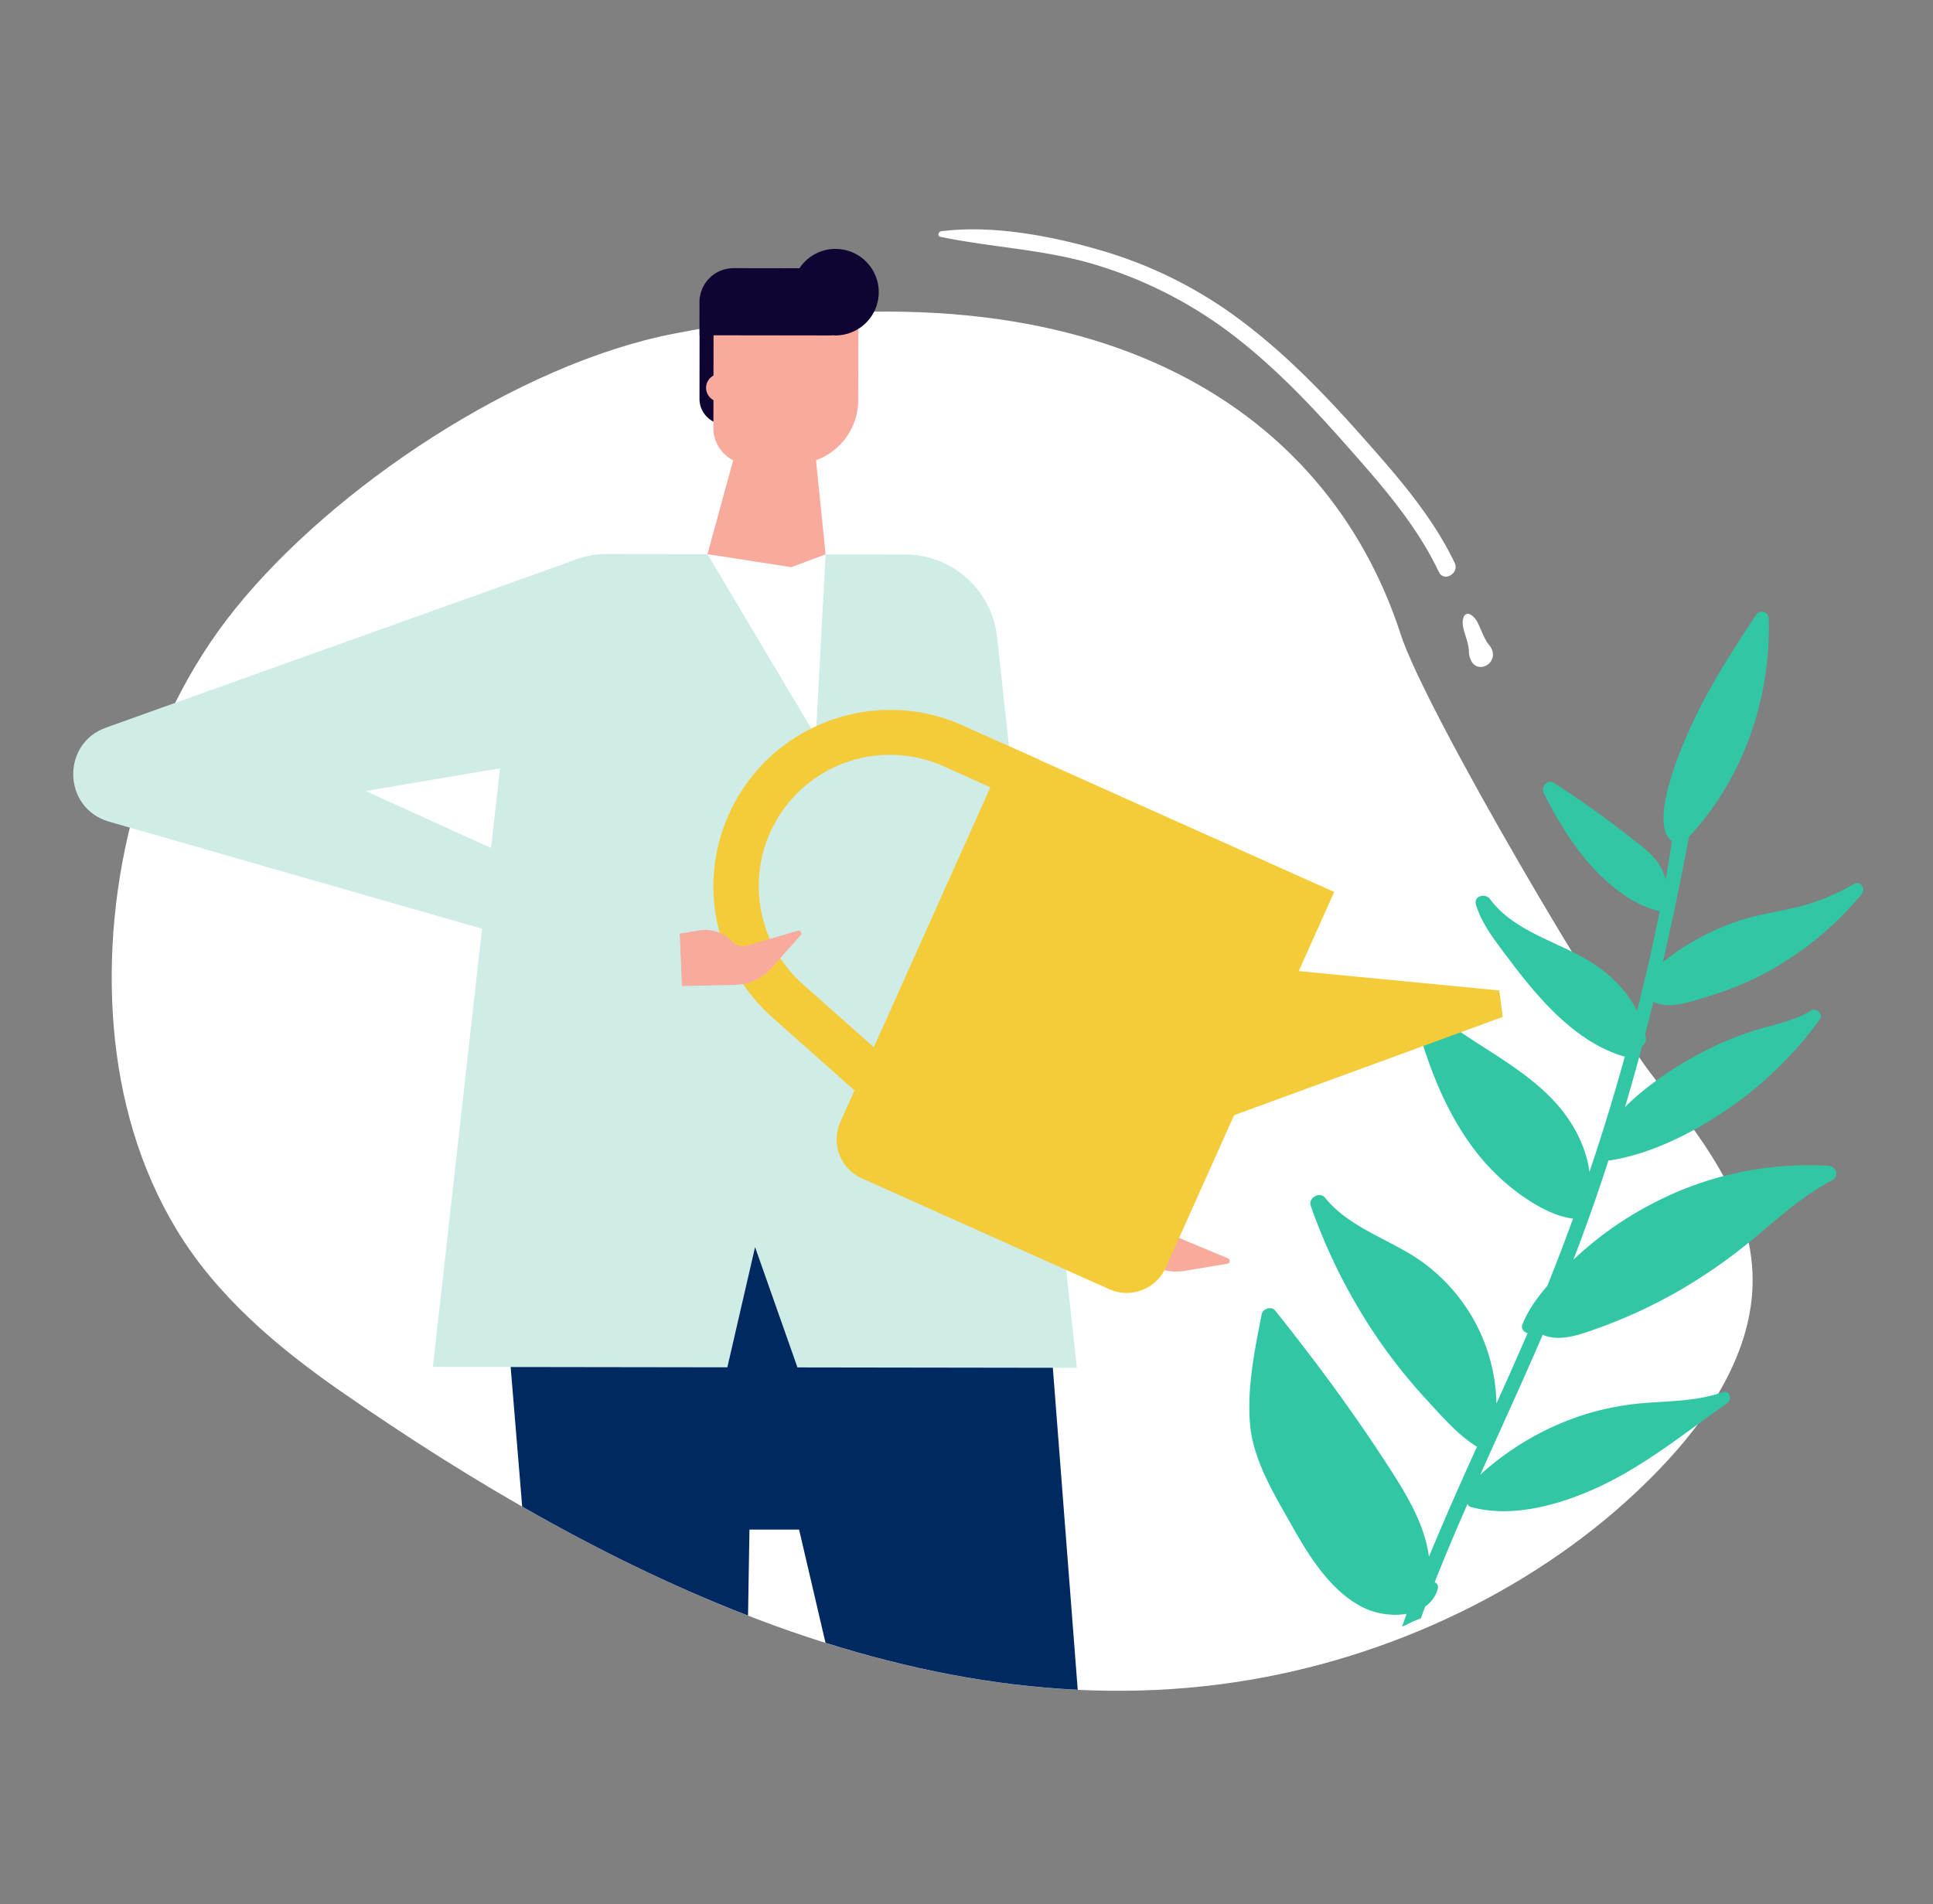 <svg xmlns="http://www.w3.org/2000/svg" id="Calque_1" data-name="Calque 1" viewBox="0 0 1087 1071"><rect x="0" y="0" width="1087" height="1071" fill="#808080" stroke="none"/><defs><style>.cls-1{fill:#fff;}.cls-2{fill:#31c7a4;}.cls-3{fill:#002961;}.cls-4{fill:#100532;}.cls-5{fill:#f8aa9d;}.cls-6{fill:#cfede6;}.cls-7{fill:#f4cc3a;}</style></defs><path class="cls-1" d="M985.19,711.26c-3.62-40.34-29.8-73.24-54.65-104.56-27.66-34.87-129-207-142.91-250C746,228.23,613.16,141.71,378.38,187.79c-87.23,17.12-191,86.12-246.3,154.87C79.83,407.57,57.19,497.36,64,578c3.37,39.76,14.38,79.15,35.47,113.9,22.47,37,56.07,65.54,92.1,90.59C338.16,884.36,523.85,979.2,711.81,943.22,797.36,926.84,880,884,937.62,821.62,965.58,791.36,988.91,752.79,985.19,711.26Z"></path><path class="cls-2" d="M1042.53,497.22a121,121,0,0,1-32.15,13.06c-10.62,2.59-21.44,4-31.87,7.42a137.13,137.13,0,0,0-43.45,23.51q8-34.53,14.48-69.51a5.3,5.3,0,0,0,.07-.88c30.79-32.83,46.33-78.34,45-123a3.85,3.85,0,0,0-7.12-1.92c-14.78,22.24-29.28,45-39.72,69.67-4.85,11.46-9.31,23.5-11.49,35.78-1.06,5.93-2.13,17.68,3.92,21.59q-1.63,10.92-3.55,21.8a29.84,29.84,0,0,0-4.87-10.29c-4.29-5.67-10.58-10-16.11-14.34-13.44-10.59-27.41-20.47-41.79-29.72-3.67-2.36-7.56,2.21-5.77,5.72,8.27,16.18,17.72,32.05,30.63,45,9.2,9.25,21.4,18.57,34.58,21.37q-3.78,19.08-8.3,38a4,4,0,0,0-.43,1.81c-1.31,5.45-2.64,10.89-4,16.32-6.34-12.85-17.37-22.82-30.22-30-17.73-9.89-39.84-15.88-52.43-32.86-2.68-3.61-9.5-1.87-7.93,3.19,3,9.67,8.76,17.53,14.75,25.55,6.65,8.9,13.35,17.76,20.76,26C878.42,575,894.63,589,913.7,594.32q-2,7.06-4,14.1-7.38,25.55-15.91,50.73c-1.93-15-9.8-29.18-20.32-40.32-20.42-21.63-48.87-33-70.87-52.71-3.2-2.86-8.8-.22-7.56,4.3,7.29,26.49,16.73,53,33.35,75.23a121.64,121.64,0,0,0,26.94,26.51c8.28,5.88,18.8,12,29.26,13.23q-6.93,19.08-14.49,37.91c-5.88,6.72-11,14-14,21.69-.91,2.35.84,4.3,2.94,4.83-5.7,13.27-11.6,26.45-17.53,39.61a100.59,100.59,0,0,0-52.11-86.19c-15.58-8.84-32.73-15.38-44.35-29.64-2.94-3.61-9.5.19-8,4.53A319.59,319.59,0,0,0,776,754.66a307.35,307.35,0,0,0,26.57,33c8.11,8.76,17.4,19.65,28,26.05-5,11-9.89,21.93-14.71,32.95q-6.3,14.4-12.3,28.92c-2.65-20.1-14.93-38.73-25.82-55.39-18.76-28.72-39.25-56.25-60.65-83.05-2.1-2.64-6.93-1.14-7.56,2-4,20-8.44,42-6.53,62.42,1.88,20.22,13.76,39.29,23.5,56.62s22.31,37.65,41.06,46.43A41.46,41.46,0,0,0,791,907.73c-.88,2.38-1.71,4.78-2.56,7.18.42-.17.83-.35,1.25-.51s.86-.37,1.28-.57a50.08,50.08,0,0,1,8-3.53c.82-2.23,1.62-4.46,2.46-6.68a18.14,18.14,0,0,0,7-9.62,3.22,3.22,0,0,0-1.64-4.1c5.87-14.83,12.1-29.52,18.5-44.14a2.47,2.47,0,0,0,1.78,1.85c23.14,6.33,49.22-1,70.41-10.56,26.91-12.17,49.85-31,73.82-47.89,2.86-2,1.36-7.46-2.46-6.13-13.52,4.7-27.29,4.93-41.41,5.91A155.28,155.28,0,0,0,889.86,796a158.21,158.21,0,0,0-57.44,33.46c11.71-26.23,23.76-52.33,35.1-78.71,9.56,4.25,21.35-.21,30.91-3.63a284.14,284.14,0,0,0,45.9-21.24A302.93,302.93,0,0,0,986.9,696c13.94-11.61,27.38-23.77,43.57-32.24,4-2.09,2-7.76-2.09-8a188.53,188.53,0,0,0-99,21.13A196.17,196.17,0,0,0,887,706.45l-2.19,2q10.66-27.76,19.74-55.92a3.26,3.26,0,0,0,1.37.06c23.67-3.92,46.9-15.85,66.46-29.35a211.37,211.37,0,0,0,51-49.93c2.11-2.92-2-6.72-4.89-4.93-9.81,6.08-21.4,7.94-32.26,11.36a178.53,178.53,0,0,0-30.94,13.16c-14.37,7.72-29.42,17.74-41.48,29.76q5.06-17.1,9.61-34.34a4.57,4.57,0,0,0,2.07-4.76c-.1-.59-.24-1.15-.36-1.73q2.42-9.23,4.68-18.51a1.82,1.82,0,0,0,.23.15c8.5,4.6,21.47-.33,30-2.87a179.42,179.42,0,0,0,31.81-12.88,181.37,181.37,0,0,0,55-44.79C1049.35,500,1046.26,495.05,1042.53,497.22Z"></path><path class="cls-3" d="M280.74,691.23l12.91,156.16c40.57,23.24,83.08,44.32,127,61.31l.8-48.38,27.91,0L464.21,924c46.24,14.58,93.73,24.11,141.84,26.42l-20-258.78Z"></path><path class="cls-4" d="M416.43,167.25l-23,0-.08,57.07a14.37,14.37,0,0,0,14.35,14.39h8.62Z"></path><path class="cls-5" d="M446.55,261l-25.24,0a20.17,20.17,0,0,1-20.13-20.19l.11-73.77,81.4.11-.08,57.93A36,36,0,0,1,446.55,261Z"></path><path class="cls-6" d="M243.43,768.82l165.58.24,15.59-67.62,23.84,67.67,157.13.23-44.87-411A52.08,52.08,0,0,0,509,311.87l-167.67-.24a52.09,52.09,0,0,0-51.84,46.28L269.06,540.19Z"></path><polygon class="cls-1" points="464.27 311.81 458.78 414.07 397.84 311.71 464.27 311.81"></polygon><polygon class="cls-5" points="417.82 238.68 455.92 230.03 464.27 311.81 444.95 319 397.84 311.71 417.82 238.68"></polygon><path class="cls-5" d="M620.41,690.87l23.77,18.39A28.09,28.09,0,0,0,666,714.82l24.24-4a1.59,1.59,0,0,0,.36-3l-27.37-11.48a8.24,8.24,0,0,1-5-7,20.86,20.86,0,0,0-10.42-16.55l-9.77-5.6Z"></path><path class="cls-6" d="M437.37,511,492.8,339l57.26,39L505.51,531,631.44,685l-18,20.48L449.38,571.4A46.59,46.59,0,0,1,437.37,511Z"></path><path class="cls-4" d="M445.49,164.31A24.33,24.33,0,1,0,469.85,140,24.33,24.33,0,0,0,445.49,164.31Z"></path><path class="cls-4" d="M393.41,188.57l74.32.1,0-37.77-55.22-.08a19.08,19.08,0,0,0-19.12,19.07Z"></path><path class="cls-5" d="M397.06,218.13a7.8,7.8,0,1,0,7.81-7.79A7.81,7.81,0,0,0,397.06,218.13Z"></path><path class="cls-7" d="M623.7,725.1l-139-62.3A24.1,24.1,0,0,1,472.57,631l94.71-211.3,183,82L655.54,713A24.08,24.08,0,0,1,623.7,725.1Z"></path><polygon class="cls-7" points="689.87 542.28 843.1 557.08 845.05 571.97 643.51 645.7 689.87 542.28"></polygon><path class="cls-7" d="M491,622.62l-56.4-50.1a98.62,98.62,0,0,1-24.2-115.64c22.64-49.15,81.24-71.13,130.63-49l43.38,19.44L574,450.47,530.66,431a73.82,73.82,0,0,0-79.22,122.54l56.4,50.1Z"></path><path class="cls-5" d="M383.41,554.62l30-.7a28.09,28.09,0,0,0,20.46-9.45l16.31-18.36a1.58,1.58,0,0,0-1.63-2.57l-28.48,8.32a8.25,8.25,0,0,1-8.29-2.25,20.84,20.84,0,0,0-18.52-6.29l-11.11,1.8Z"></path><path class="cls-6" d="M320.65,315.88l9.89,107.9L205.62,444.92l176.58,80.2,1.21,29.5L61,462.05c-25.71-7.71-26.65-43.77-1.38-52.81Z"></path><path class="cls-1" d="M818,316.52c-13-27-33-49.55-52.71-71.76S724.68,200.88,701,182.67A244.62,244.62,0,0,0,623,142c-28.82-8.76-63.55-15.76-93.7-11.93-1.62.21-2.36,2.75-.43,3.15,29.23,6.06,58.75,7,87.59,15.81a242.11,242.11,0,0,1,79.38,41.37c22.42,17.61,42.19,38.39,61,59.74,19.6,22.16,39.48,44.58,52.28,71.56C812,327.65,820.83,322.46,818,316.52Z"></path><path class="cls-1" d="M839.42,366.81c-.49-2.55-2.19-4.1-3.26-5.61a51.78,51.78,0,0,1-2.75-5.53c-1.74-3.67-2.91-8.15-6.74-10.12a2.46,2.46,0,0,0-3.55,1.44c-1.65,4,.5,8.44,1.53,12.38a29.61,29.61,0,0,1,1.35,6.2,12.68,12.68,0,0,0,1.43,6.3C831.23,378.65,840.77,373.85,839.42,366.81Z"></path></svg>